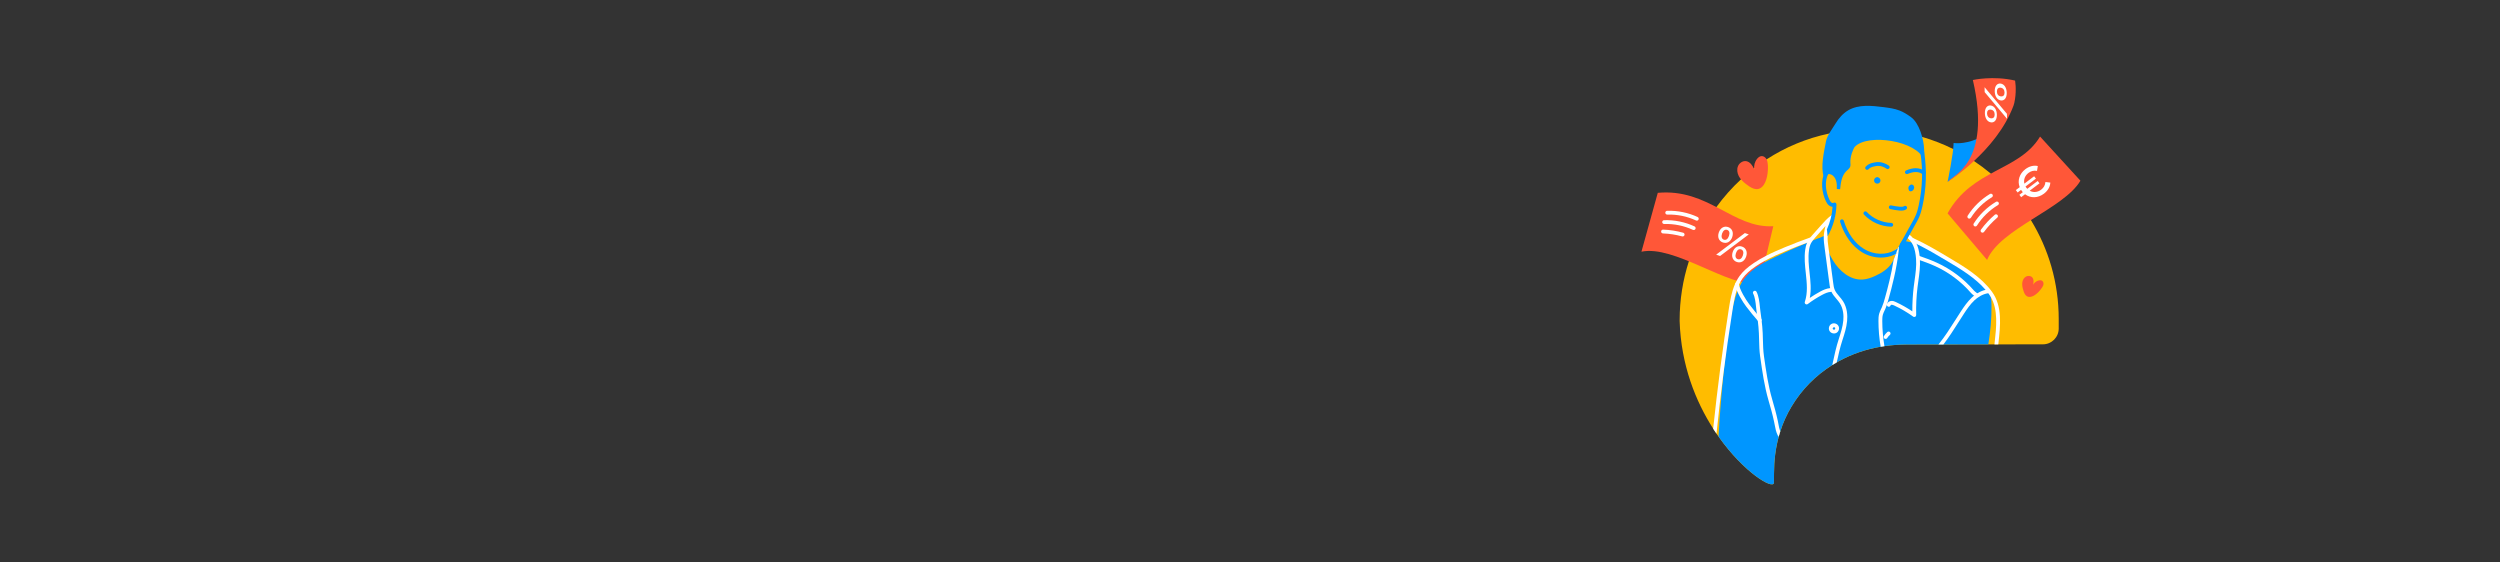 <?xml version="1.0" encoding="UTF-8"?>
<svg id="exemple" xmlns="http://www.w3.org/2000/svg" width="1600" height="360" viewBox="0 0 1600 360">
  <rect x="0" y="0" width="1600" height="360" fill="#333333" stroke="none"/>
  <path d="M1299.77,140.88h0c-6.89-11.26-15.57-21.31-25.63-29.75-3.44-2.88-7.04-5.58-10.8-8.08-.21-.15-.44-.29-.65-.44-.65-.42-1.31-.84-1.96-1.25-3.45-2.17-7.02-4.18-10.69-5.99-6.32-3.14-12.95-5.73-19.84-7.74-16.16-4.71-33.72-6.14-51.9-3.53-2.56.37-5.11.82-7.61,1.35h0c-14.58,3.05-28.07,8.75-40.06,16.53-2.74,1.76-5.39,3.64-7.96,5.64-.07.04-.13.09-.19.15-2.85,2.2-5.6,4.53-8.24,7-5.81,5.38-11.07,11.32-15.73,17.72-7.61,10.46-13.59,22.18-17.63,34.71-3.85,11.96-5.91,24.67-5.91,37.77v.59c.89,28.19,10.33,51.45,21.49,68.82.7,1.09,1.41,2.16,2.12,3.21.42.62.85,1.23,1.28,1.83,16.49,23.32,35.13,34.14,35.45,29.52,0,0,.06-3.9.06-5.91,0-8.31.99-16.14,2.98-23.47.31-1.16.65-2.3,1.02-3.43h0c1.78-5.6,4.18-10.89,7.17-15.88,6.58-10.97,15.29-19.84,26.13-26.62.95-.6,1.9-1.17,2.87-1.72.52-.3,1.03-.59,1.56-.88,8.16-4.45,17-7.49,26.51-9.13.8-.14,1.61-.26,2.42-.38,4.47-.65,9.09-1,13.86-1.04l20.74-.03h3.15l28.75-.04h3.94s2.46,0,2.46,0l28.54-.04c5.59,0,10.11-4.54,10.11-10.13v-6.1c0-23.18-6.51-44.84-17.79-63.25ZM1215.27,158.99c.2.08.39.21.54.4.41.54.3,1.31-.23,1.71-.19.14-.37.27-.56.4.1-.84.19-1.69.25-2.51Z" style="fill: #ffbc00; stroke-width: 0px;"/>
  <path d="M1231.34,102.24c-4.53-12.21-35.98-17.02-44.26-8.29-.84.88-3.17,6.27-2.84,10.31.06.7.17,1.42,0,2.1-.33,1.34-1.61,2.18-2.6,3.16-2.97,2.92-3.54,7.43-3.96,11.58-1.35-.08-.76-.05-2.11-.13.03-1.78.05-3.61-.46-5.31s-1.63-3.33-3.29-3.99-3.85-.06-4.6,1.56c-2.13-6.56.13-15.99,1.4-22.72.74-3.9,4.09-8.09,6.14-11.48,2.05-3.4,4.75-6.49,8.18-8.47,6.64-3.82,14.87-2.96,22.47-2,3.49.45,7.01.9,10.28,2.17,2.56.99,4.9,2.47,7.14,4.07.08.06.15.11.22.17,5.27,3.81,8.16,14.1,8.4,20.6.1,2.55.07,4.98-.12,6.65h0Z" style="fill: #0096ff; stroke-width: 0px;"/>
  <g>
    <path d="M1060.99,123.41c32.49-2.95,48.06,22.81,73.91,21.37l-8.87,37.24c-20.74,1.33-54.49-25.32-75.51-20.93,0,0,10.46-37.68,10.46-37.68Z" style="fill: #ff5738; stroke-width: 0px;"/>
    <g style="isolation: isolate;">
      <g style="isolation: isolate;">
        <path d="M1116.71,149.16l-18.37,13.82,2.51.86,18.38-13.82-2.52-.86ZM1105.99,145.32c-2.57-.87-4.96.53-5.96,3.48-1,2.95.05,5.51,2.61,6.38,2.57.88,4.98-.49,5.99-3.46,1-2.98-.08-5.52-2.64-6.4ZM1106.53,151c-.68,2.01-1.89,2.85-3.27,2.39-1.33-.45-1.82-1.9-1.15-3.88.67-1.98,1.94-2.85,3.27-2.39,1.38.47,1.82,1.88,1.15,3.88ZM1114.9,157.81c-2.56-.88-4.96.52-5.96,3.47-.99,2.95.05,5.51,2.62,6.39,2.56.87,4.98-.52,5.98-3.47,1-2.95-.07-5.52-2.64-6.39ZM1115.43,163.49c-.67,1.98-1.91,2.85-3.27,2.38-1.35-.46-1.82-1.88-1.14-3.88.68-2.01,1.91-2.85,3.27-2.39,1.35.46,1.81,1.91,1.14,3.89Z" style="fill: #fff; stroke-width: 0px;"/>
      </g>
    </g>
    <g>
      <path d="M1085.96,141.21c-.17,0-.35-.04-.51-.11-5.73-2.66-12.09-3.96-18.4-3.76-.68.02-1.24-.51-1.26-1.18s.51-1.24,1.18-1.26c6.69-.2,13.43,1.17,19.5,3.98.61.28.88,1.01.6,1.62-.21.45-.65.71-1.11.71Z" style="fill: #fff; stroke-width: 0px;"/>
      <path d="M1083.98,147.22c-.17,0-.35-.04-.51-.11-5.73-2.66-12.09-3.95-18.4-3.76-.67.02-1.24-.51-1.26-1.18s.51-1.24,1.18-1.26c6.69-.21,13.43,1.17,19.5,3.98.61.28.88,1.01.6,1.62-.21.45-.65.71-1.11.71Z" style="fill: #fff; stroke-width: 0px;"/>
      <path d="M1076.89,151.33c-.11,0-.22-.01-.33-.04-4.01-1.11-8.25-1.76-12.27-1.89-.68-.02-1.21-.59-1.18-1.26s.56-1.21,1.26-1.18c4.21.13,8.65.81,12.85,1.97.65.18,1.03.85.85,1.5-.15.54-.64.9-1.18.9Z" style="fill: #fff; stroke-width: 0px;"/>
    </g>
  </g>
  <g>
    <path d="M1274.1,190.06h0c-.15-.84-.34-1.64-.62-2.43-.04-.1-.07-.2-.12-.3-.27-.75-.61-1.45-1.01-2.12-2.86-4.98-8.44-8.16-13.4-11.36-6.01-3.87-11.65-8.33-17.91-11.8-4.65-2.58-9.46-4.69-14.49-6.14-.29-.09-.59-.17-.89-.24h0c-.09-.03-.17-.05-.25-.07-.57-.17-1.16-.31-1.73-.44-.13-.04-.25-.07-.38-.09-1.14-.26-2.28-.49-3.44-.68-.72-.12-1.44-.22-2.17-.31-.65.64-1.2,1.36-1.68,2.12,0,0,0,.02,0,.03-.32.53-.61,1.05-.89,1.62-.17.35-.32.71-.47,1.08.21-.03.43,0,.63.07-.07.83-.16,1.68-.25,2.51-.55.38-1.12.73-1.71,1.04h0c-.42,1.23-.86,2.45-1.38,3.61-.28.61-.58,1.22-.94,1.79-2.42,4.04-6.61,6.71-10.89,8.65-2.58,1.18-5.31,2.15-8.15,2.31-7.9.44-14.85-5.53-18.92-12.32-.82-1.37-1.61-2.8-2.28-4.27-1.45-3.18-2.41-6.53-2.11-9.89.05-.66.16-1.32.31-1.97-.57.21-1.13.43-1.7.65-.07.02-.15.04-.21.08-2.29.87-4.56,1.75-6.8,2.66-.23.1-.47.19-.69.27,0,0-.02.02-.03.02-.83.34-1.66.68-2.47,1.02-.19.08-.38.16-.57.23-7.05,2.94-13.96,6.05-21.04,9.38-2.03.95-4.05,1.95-6.02,3.03-4.96,2.71-9.58,5.97-12.97,10.43-.59.78-1.14,1.58-1.64,2.41-.56.89-1.05,1.79-1.51,2.73-.52,1.04-.97,2.11-1.4,3.2-.96,2.48-1.73,5.08-2.38,7.67,0,.02-.02.05-.02.08-.13.54-.25,1.07-.38,1.61-1.89,8.14-3.03,16.43-4.05,24.71-.79,6.42-1.51,12.83-2.15,19.27,0,.05,0,.09,0,.13-1.33,13.1-2.35,26.24-3.06,39.39,16.49,23.32,35.13,34.14,35.45,29.52,0,0,.06-3.9.06-5.91,0-8.31.99-16.14,2.98-23.47.31-1.16.65-2.3,1.02-3.43h0c1.78-5.6,4.18-10.89,7.17-15.88,6.58-10.97,15.29-19.84,26.13-26.62.95-.6,1.9-1.17,2.87-1.72.52-.3,1.03-.59,1.56-.88,8.16-4.45,17-7.49,26.51-9.13.8-.14,1.61-.26,2.42-.38,4.47-.65,9.09-1,13.86-1.04l20.74-.03h3.15l28.75-.04c1.28-8.15,2.1-16.16,2.02-24.6-.02-1.93-.08-3.88-.43-5.76Z" style="fill: #0096ff; stroke-width: 0px;"/>
    <g>
      <path d="M1179.48,192.68c-.7-1.08-1.53-2.06-2.34-3-1.21-1.43-2.36-2.78-2.99-4.37-.51-1.25-.69-2.65-.87-4.01l-2.53-18.97-.52-3.87c-.37-2.71-.65-4.81-.54-7.25.02-.6.08-1.22.16-1.88.43-3.51,1.88-8.1,4.06-9.89.51-.42.59-1.17.19-1.7-.41-.52-1.15-.62-1.69-.24-.1.07-.19.14-.27.21h0c-2.73,2.03-4.97,4.55-7.13,7-.87.95-1.72,1.93-2.57,2.89l-2.46,2.76c-.47.54-.97,1.1-1.46,1.71-.56.7-1.1,1.45-1.54,2.28-.18.33-.34.65-.49,1.01h0s0,.03-.02.04c-.53,1.25-.89,2.68-1.13,4.4-.71,4.99-.17,10.09.37,15.02.69,6.48,1.34,12.59-.63,18.4-.17.51,0,1.06.45,1.38.43.31,1.02.3,1.45-.02,2.82-2.13,5.85-4.07,9-5.76,2.1-1.13,3.89-1.9,5.73-2,.14,0,.27-.04.39-.09.8,1.71,2.01,3.13,3.18,4.51.79.93,1.54,1.8,2.15,2.75,2.41,3.72,2.57,8.15,2.28,11.2-.38,4.02-1.67,7.98-2.91,11.81-1.62,4.95-2.75,10.18-3.84,15.24-.1.46-.2.93-.3,1.38.95-.6,1.9-1.17,2.87-1.72,1.02-4.73,2.1-9.58,3.6-14.14,1.29-3.96,2.62-8.05,3.02-12.34.32-3.44.13-8.45-2.67-12.76ZM1164.83,186.67c-2.26,1.21-4.45,2.54-6.55,3.98,1.01-5.29.43-10.76-.15-16.08-.52-4.78-1.04-9.72-.37-14.42.26-1.93.7-3.41,1.36-4.64.31-.57.69-1.13,1.1-1.66.5-.65,1.04-1.27,1.58-1.88l2.45-2.76c.86-.96,1.71-1.93,2.57-2.89.5-.56.99-1.12,1.51-1.68-.45,1.51-.75,3.04-.92,4.38-.07.51-.11.99-.15,1.46h0c0,.22-.02.42-.03.62-.02.27-.02.53-.03.78h0c-.03,2.33.25,4.41.58,6.88l3.05,22.85c.12.88.24,1.83.47,2.79-2.34.19-4.49,1.2-6.49,2.26Z" style="fill: #fff; stroke-width: 0px;"/>
      <path d="M1176.67,208.74c-.72-1.5-2.65-2.22-4.18-1.58-.2.08-.39.19-.56.3-.07.04-.13.08-.19.12-1.32,1-1.66,3.02-.75,4.4.61.93,1.7,1.44,2.79,1.44.55,0,1.09-.13,1.58-.41,1.45-.84,2.05-2.76,1.31-4.28ZM1174.15,210.9c-.34.19-.89.07-1.1-.25-.11-.17-.14-.39-.1-.6.23-.15.41-.36.51-.62.35-.13.86.07,1.01.4.18.35,0,.89-.32,1.08Z" style="fill: #fff; stroke-width: 0px;"/>
      <path d="M1215.02,161.51c-1.23,10.81-4.15,22.04-6.31,29.8-.24.89-.51,1.82-.81,2.79,0,0,0,.02,0,.02-.08.3-.18.6-.28.91t0,.02c-.28.85-.6,1.71-.97,2.55-.17.37-.34.73-.51,1.1-.45.95-.88,1.83-1.13,2.77-.32,1.23-.35,2.56-.35,3.94,0,5.41.48,10.82,1.38,16.13-.81.12-1.62.24-2.42.38-.93-5.45-1.4-10.97-1.41-16.51,0-1.54.03-3.05.44-4.57.31-1.15.8-2.18,1.28-3.19.17-.35.33-.69.49-1.04.85-1.95,1.44-4.07,1.96-5.95,1.81-6.49,4.16-15.44,5.57-24.49.53-1.16.96-2.38,1.38-3.6-.3.17-.61.32-.94.47.14-.98.24-1.97.35-2.94h0c.48-.28.94-.59,1.37-.93.17-.13.35-.2.55-.23-.5,1.17-.91,2.4-1.33,3.62.59-.31,1.17-.66,1.71-1.04Z" style="fill: #fff; stroke-width: 0px;"/>
      <path d="M1214.64,158.93c.15-.37.3-.73.47-1.08.16.21.23.49.2.77,0,.13-.02.25-.04.38-.2-.08-.42-.1-.63-.07Z" style="fill: #fff; stroke-width: 0px;"/>
      <path d="M1225.16,202.87c-.25,0-.5-.08-.72-.23-3.79-2.74-7.85-5.12-12.07-7.08-.61-.29-1.19-.52-1.72-.53-.35.01-.62.21-.64.31-.13.66-.78,1.09-1.44.96-.66-.13-1.09-.78-.96-1.44.29-1.44,1.7-2.23,2.95-2.28,1.06-.04,1.99.35,2.85.76,3.63,1.69,7.14,3.68,10.48,5.93-.03-5.35.28-10.7.93-15.95.16-1.28.33-2.55.51-3.83.63-4.52,1.28-9.19.95-13.74-.51-7.06-2.35-11.23-6.17-13.95-.55-.39-.68-1.15-.29-1.71.39-.55,1.15-.68,1.71-.29,5.66,4.03,6.82,10.54,7.19,15.77.35,4.81-.32,9.61-.97,14.26-.18,1.27-.35,2.53-.51,3.79-.74,5.92-1.03,11.97-.88,17.99.01.46-.24.9-.65,1.11-.18.1-.38.14-.57.14Z" style="fill: #fff; stroke-width: 0px;"/>
      <path d="M1206.77,216.92c-.22,0-.44-.06-.64-.18-.58-.35-.76-1.11-.4-1.68.58-.94,1.31-1.8,2.17-2.57.51-.45,1.28-.4,1.73.11.45.51.4,1.28-.11,1.73-.68.6-1.26,1.28-1.71,2.01-.23.38-.63.58-1.04.58Z" style="fill: #fff; stroke-width: 0px;"/>
      <path d="M1273.77,186.27c.05.42-.12.81-.41,1.06-.18.17-.41.27-.66.3-.07,0-.13.02-.19.03-3.8.51-6.9,2.74-8.85,4.53-2.68,2.5-4.83,5.66-6.64,8.44-1.2,1.83-2.38,3.7-3.57,5.57-3.05,4.81-6.15,9.71-9.68,14.25h-3.15c3.99-4.86,7.41-10.27,10.77-15.57,1.19-1.88,2.38-3.75,3.59-5.6,1.89-2.88,4.14-6.2,7.03-8.89.46-.42.93-.82,1.39-1.19.68-.55,1.37-1.03,2.08-1.47,1.71-1.07,3.5-1.82,5.29-2.24.53-.13,1.06-.22,1.59-.29.02,0,.04,0,.06,0,.67-.08,1.29.4,1.36,1.07Z" style="fill: #fff; stroke-width: 0px;"/>
      <path d="M1265.04,190.19c-.28,0-.57-.1-.8-.3-.29-.25-.61-.49-.92-.73-.67-.51-1.36-1.04-1.95-1.73-6.22-7.19-14.08-13.08-22.72-17.04-3.72-1.7-7.7-3.1-11.22-4.34-.64-.22-.97-.92-.75-1.56.22-.64.92-.97,1.56-.75,3.56,1.26,7.61,2.68,11.42,4.43,8.96,4.1,17.11,10.21,23.56,17.67.43.5.99.93,1.58,1.38.35.27.7.53,1.03.82.51.44.57,1.21.13,1.72-.24.28-.58.43-.93.43Z" style="fill: #fff; stroke-width: 0px;"/>
      <path d="M1126.23,206.05c-.34,0-.67-.14-.92-.41-2.73-3.08-5.36-6.3-7.81-9.55-2.1-2.78-6.26-9.26-7.02-13.93-.11-.67.34-1.29,1.01-1.4.67-.11,1.29.34,1.4,1.01.63,3.89,4.27,9.81,6.56,12.85,2.41,3.21,5,6.37,7.69,9.41.45.51.4,1.28-.1,1.73-.23.21-.52.31-.81.31Z" style="fill: #fff; stroke-width: 0px;"/>
      <path d="M1139.35,276.13h0c-.37,1.14-.71,2.28-1.02,3.44-.06-.07-.12-.14-.17-.21-.1-.17-.19-.34-.29-.51,0-.02-.02-.04-.03-.06,0,0,0-.02-.02-.03-1.13-2.15-1.59-4.6-2.03-6.97-.12-.62-.23-1.25-.37-1.85-.98-4.71-2.29-9.29-3.54-13.57-2.68-9.19-4.02-18.69-5.33-27.88l-.06-.39c-.5-3.48-.58-7.01-.66-10.41-.04-1.46-.07-2.92-.14-4.38-.12-2.73-.38-5.38-.7-8.03h0c-.17-1.47-.36-2.93-.57-4.42-.06-.42-.12-.85-.18-1.28l-.05-.39c-.11-.83-.2-1.7-.3-2.58-.32-3.12-.66-6.34-1.89-8.74-.3-.6-.06-1.33.54-1.65.6-.3,1.34-.07,1.65.54,1.43,2.81,1.81,6.41,2.14,9.59.1.87.19,1.71.29,2.51l.05.39c.23,1.74.47,3.45.68,5.14.02.18.04.36.07.54v.02c.32,2.72.58,5.43.71,8.24.07,1.48.1,2.96.14,4.44.08,3.33.17,6.78.64,10.11l.05.39c1.3,9.11,2.63,18.52,5.26,27.54,1.26,4.34,2.57,8.96,3.59,13.75.14.62.25,1.27.37,1.91.3,1.63.61,3.28,1.16,4.78Z" style="fill: #fff; stroke-width: 0px;"/>
      <path d="M1159.54,154.13s-.02.02-.03.02c-.13.13-.27.22-.45.28-.68.24-1.35.49-2.03.74-.19.06-.37.13-.55.19h0c-4.55,1.67-9.04,3.42-13.41,5.23-4.41,1.83-9,3.84-13.45,6.26-1.94,1.05-3.86,2.19-5.71,3.43-3.93,2.62-6.66,5.12-8.64,7.84-.53.72-1,1.48-1.43,2.26-.32.56-.61,1.13-.88,1.71-.57,1.17-1.03,2.39-1.43,3.61-.95,2.83-1.55,5.75-2.03,8.52,0,.02-.02.05-.02.08-.2,1.16-.38,2.3-.56,3.39-2.2,13.99-4.22,28.09-6.03,42.2,0,.05,0,.09,0,.13-1.62,12.54-3.07,25.09-4.34,37.56-.71-1.04-1.42-2.11-2.12-3.21,2.67-25.63,6.06-51.54,10.08-77.07.77-4.84,1.68-10.59,4.01-15.78.03-.07.06-.14.1-.2.24-.56.52-1.11.82-1.65.54-1.03,1.16-2.04,1.85-2.99,2.14-2.96,5.1-5.65,9.27-8.43,2.53-1.7,5.16-3.21,7.82-4.58,3.92-2.03,7.9-3.75,11.75-5.35,5.22-2.17,10.64-4.26,16.1-6.21.09-.03.19-.05.27-.06.56-.07,1.09.24,1.29.8.17.45.05.93-.26,1.26Z" style="fill: #fff; stroke-width: 0px;"/>
      <path d="M1278.96,220c-.02.14-.03.27-.05.41h-2.46c.03-.22.05-.45.08-.67,1.17-10.52,2.37-21.38-2.43-29.68h0c-.37-.66-.79-1.3-1.24-1.91-.12-.17-.24-.32-.36-.49-.57-.74-1.14-1.46-1.74-2.16-6.7-7.78-16.04-13.35-24.37-18.31-6.36-3.8-12.91-7.7-19.72-11.03-.33-.18-.66-.33-1-.5h0c-.07-.04-.13-.07-.19-.1h0s-.03.02-.05.03c-.54.35-1.28.2-1.66-.33l-.08-.11-.63-.91c-.31-.45-.28-1.06.07-1.48.29-.36.76-.52,1.19-.42h0c.09.02.17.05.24.09,8.06,3.68,15.71,8.24,23.09,12.65,9.45,5.63,20.16,12,27.2,21.62,6.77,9.26,5.42,21.47,4.11,33.29Z" style="fill: #fff; stroke-width: 0px;"/>
    </g>
  </g>
  <g>
    <path d="M1246.44,136.55c15.81-28.54,45.87-26.95,59.2-49.15l25.83,28.26c-10.54,17.91-51.57,30.86-59.74,50.7l-25.29-29.82h0Z" style="fill: #ff5738; stroke-width: 0px;"/>
    <g style="isolation: isolate;">
      <g style="isolation: isolate;">
        <path d="M1309.08,116.48c-.19,2.07-1.12,3.69-2.71,4.89-2.34,1.76-5.1,1.97-7.36.69l6.26-4.73-1.15-1.52-6.67,5.04c-.2-.22-.4-.45-.6-.71-.19-.26-.35-.52-.52-.77l6.67-5.05-1.15-1.52-6.26,4.73c-.6-2.52.34-5.12,2.67-6.89,1.6-1.2,3.41-1.65,5.43-1.29l.51-3.09c-2.64-.6-5.46.12-7.96,2.01-3.86,2.91-5.21,7.47-3.63,11.52l-2.48,1.87,1.15,1.53,2.2-1.67c.17.25.34.5.54.76.2.26.38.5.58.72l-2.2,1.67,1.15,1.53,2.49-1.88c3.45,2.63,8.2,2.56,12.06-.35,2.5-1.89,3.97-4.4,4.11-7.11l-3.13-.38Z" style="fill: #fff; stroke-width: 0px;"/>
      </g>
    </g>
    <g>
      <path d="M1260.35,139.92c-.22,0-.45-.06-.65-.19-.57-.36-.74-1.12-.38-1.69,3.58-5.65,8.51-10.46,14.25-13.9.58-.35,1.33-.16,1.68.42.35.58.16,1.33-.42,1.68-5.42,3.24-10.06,7.78-13.44,13.11-.23.37-.63.57-1.03.57Z" style="fill: #fff; stroke-width: 0px;"/>
      <path d="M1264.21,144.94c-.22,0-.45-.06-.65-.19-.57-.36-.74-1.12-.38-1.69,3.58-5.65,8.51-10.46,14.25-13.9.58-.35,1.33-.16,1.68.42.35.58.16,1.33-.42,1.68-5.42,3.24-10.06,7.78-13.44,13.11-.23.37-.63.57-1.03.57Z" style="fill: #fff; stroke-width: 0px;"/>
      <path d="M1268.81,148.91c-.25,0-.5-.08-.72-.23-.55-.4-.67-1.16-.27-1.71,2.47-3.41,5.53-6.7,8.85-9.53.51-.44,1.29-.37,1.72.14.44.51.38,1.29-.14,1.72-3.18,2.7-6.1,5.85-8.45,9.1-.24.33-.61.51-.99.51Z" style="fill: #fff; stroke-width: 0px;"/>
    </g>
  </g>
  <path d="M1117.18,117.59c-1.73-1.36-3.36-2.94-4.37-4.9s-1.34-4.37-.48-6.39,3.1-3.52,5.27-3.15c2.5.42,4.07,2.9,5.13,5.21-.36-2.38.32-4.89,1.84-6.75.71-.88,1.69-1.65,2.82-1.71,1.25-.08,2.42.75,3.06,1.81.65,1.06.86,2.33.95,3.58.34,4.21-.36,11.17-3.66,14.29-3.41,3.23-7.42.48-10.56-1.98h0Z" style="fill: #ff5738; stroke-width: 0px;"/>
  <path d="M1294.63,184.8c-.36-1.39-.57-2.86-.31-4.28.25-1.42,1.04-2.8,2.3-3.5s3-.58,3.99.47c1.13,1.22.95,3.13.58,4.75.76-1.37,2.11-2.41,3.64-2.77.72-.17,1.53-.19,2.13.23.67.46.95,1.34.87,2.15s-.49,1.55-.93,2.23c-1.5,2.31-4.63,5.63-7.58,5.94-3.05.31-4.03-2.71-4.68-5.22h-.02Z" style="fill: #ff5738; stroke-width: 0px;"/>
  <g>
    <path d="M1250.3,91.53c9.99,1.22,28.44-5.07,39.37-26.48l-15.58,24.22c-12.37,14.96-15.05,18.03-27.65,27.13,0,0,3.86-18.36,3.86-24.87h0Z" style="fill: #0096ff; stroke-width: 0px;"/>
    <path d="M1246.44,116.4c2.44-3.92,28.62-11.51,16.19-65.2,0,0,12.92-2.92,27.04.38.63,3.89.67,10.85-1.05,16.1-10.87,29.11-42.18,48.73-42.18,48.73Z" style="fill: #ff5738; stroke-width: 0px;"/>
    <g style="isolation: isolate;">
      <g style="isolation: isolate;">
        <path d="M1284.44,73.5v-.65s-14.31-17.05-14.31-17.05l.06,3.17,13.25,15.79.02.03,1.03,1.23-.05-2.51ZM1274.05,67.51c-2.32-.27-3.8,1.74-3.73,4.98.06,3.23,1.64,5.56,3.94,5.83,2.31.27,3.8-1.71,3.74-4.94-.06-3.23-1.63-5.59-3.95-5.87ZM1274.2,75.71c-1.54-.18-2.46-1.38-2.49-3.06-.03-1.74.83-2.67,2.39-2.48,1.56.18,2.47,1.32,2.49,3.06.04,1.68-.85,2.67-2.39,2.48ZM1280.36,53.48c-2.3-.27-3.8,1.74-3.73,4.97.06,3.23,1.65,5.56,3.95,5.84,2.3.26,3.8-1.71,3.73-4.94-.06-3.23-1.65-5.6-3.95-5.87ZM1280.52,61.68c-1.56-.19-2.47-1.35-2.49-3.06-.04-1.71.84-2.67,2.39-2.49,1.54.19,2.46,1.35,2.49,3.06.03,1.71-.83,2.67-2.39,2.49Z" style="fill: #fff; stroke-width: 0px;"/>
      </g>
    </g>
  </g>
  <g>
    <path d="M1169.22,146.81c2.08-4.55,3.31-9.45,3.62-14.45-.77-.04-1.57-.32-2.24-.83-1.03-.8-1.6-1.89-2.07-2.86-2.47-5.14-3.66-13.17-.42-18.69.34-.58,1.09-.78,1.67-.43.58.34.78,1.09.43,1.67-2.78,4.74-1.68,11.82.52,16.39.36.75.76,1.52,1.35,1.98.43.33,1.04.43,1.35.22.38-.25.87-.28,1.27-.06.4.22.65.64.64,1.1-.16,7.14-2.11,14.17-5.65,20.37l-.48-4.42Z" style="fill: #0096ff; stroke-width: 0px;"/>
    <path d="M1216.85,134.8c-.47,0-.94-.03-1.4-.08-1.83-.17-3.72-.47-5.62-.88-.66-.14-1.08-.79-.94-1.45.14-.66.8-1.08,1.45-.94,1.81.39,3.6.67,5.34.84,1.27.13,2.25.12,2.92-.35.56-.38,1.32-.24,1.7.31.38.56.24,1.32-.31,1.7-.95.66-2.04.84-3.15.84Z" style="fill: #0096ff; stroke-width: 0px;"/>
    <path d="M1210.4,145.09h-.03c-6.58-.14-12.93-2.97-17.43-7.76-.46-.49-.44-1.27.05-1.73.49-.46,1.27-.44,1.73.05,3.99,4.25,9.86,6.86,15.7,6.99.68.01,1.21.57,1.2,1.25-.01.67-.56,1.2-1.22,1.2Z" style="fill: #0096ff; stroke-width: 0px;"/>
    <path d="M1201.43,117.52c-.44,0-.86-.13-1.21-.39-.5-.37-.79-.95-.81-1.59-.02-.64.26-1.26.73-1.65.34-.28.7-.4.97-.49.42-.14.87-.04,1.18.23.37.17.69.46.91.84.33.56.38,1.24.14,1.81-.24.57-.73.99-1.35,1.17-.19.05-.38.08-.57.08Z" style="fill: #0096ff; stroke-width: 0px;"/>
    <path d="M1222.81,122.45c-.47,0-.9-.27-1.11-.7-.3-.63-.39-1.2-.3-1.74.11-.67.54-1.23,1.09-1.52.16-.18.37-.31.62-.37.36-.09.73,0,1.01.19.22.09.4.24.54.44.13.19.23.4.29.62.18.41.18.87,0,1.28,0,0,0,.02-.01.03-.04.13-.09.26-.15.39-.37.78-1.07,1.3-1.87,1.37-.04,0-.08,0-.12,0Z" style="fill: #0096ff; stroke-width: 0px;"/>
    <path d="M1194.96,108.71c-.28,0-.57-.1-.8-.3-.51-.44-.57-1.21-.12-1.73,1.39-1.6,3.32-2.25,4.7-2.51l.4-.08c1.67-.36,5.15-1.12,9.67,1.88.56.37.72,1.13.34,1.69-.37.56-1.13.72-1.69.34-3.66-2.43-6.25-1.86-7.8-1.52-.17.04-.32.07-.46.1-1.42.27-2.59.87-3.31,1.7-.24.28-.58.42-.93.42Z" style="fill: #0096ff; stroke-width: 0px;"/>
    <path d="M1231.2,111.82c-.28,0-.56-.1-.79-.29-1.13-.96-2.72-1.47-4.48-1.43-1.51.03-3.12.42-5.06,1.23-.62.26-1.34-.04-1.6-.66-.26-.62.04-1.34.66-1.6,2.23-.93,4.12-1.38,5.95-1.42,2.36-.04,4.54.67,6.12,2.02.51.44.58,1.21.14,1.72-.24.28-.59.43-.93.43Z" style="fill: #0096ff; stroke-width: 0px;"/>
    <path d="M1215.27,158.99c-.07.83-.16,1.68-.25,2.51-.55.38-1.12.73-1.71,1.04.43-1.23.84-2.46,1.33-3.62.21-.03.43,0,.63.07Z" style="fill: #fff; stroke-width: 0px;"/>
    <path d="M1214.64,158.93c-.5,1.17-.91,2.4-1.33,3.62h0c-.3.18-.61.33-.94.48-2.61,1.21-5.56,1.82-8.57,1.82-4.07,0-8.27-1.11-11.97-3.33-6.43-3.87-11.46-10.81-14.16-19.55-.19-.64.17-1.33.81-1.53.64-.19,1.33.17,1.53.81,2.52,8.16,7.16,14.62,13.08,18.16,6.27,3.77,14.09,3.98,19.64.67h0c.48-.28.94-.59,1.37-.93.17-.13.35-.2.55-.23Z" style="fill: #0096ff; stroke-width: 0px;"/>
    <path d="M1217.17,157.74c-.22,0-.44-.06-.64-.18-.57-.36-.75-1.11-.4-1.68,1.27-2.05,2.75-4.76,4.18-7.39,1.05-1.92,2.03-3.73,2.92-5.25,1.23-2.12,2.23-3.9,3.01-5.83.81-2,1.32-4.12,1.72-5.93,2.48-11.22,2.83-22.67,1.06-34.04-.1-.67.35-1.29,1.02-1.4.66-.1,1.29.35,1.4,1.02,1.82,11.67,1.46,23.43-1.09,34.94-.42,1.91-.97,4.15-1.84,6.31-.9,2.25-2.16,4.41-3.16,6.15-.87,1.49-1.85,3.29-2.88,5.19-1.45,2.66-2.94,5.4-4.25,7.51-.23.37-.63.58-1.04.58Z" style="fill: #0096ff; stroke-width: 0px;"/>
  </g>
</svg>
